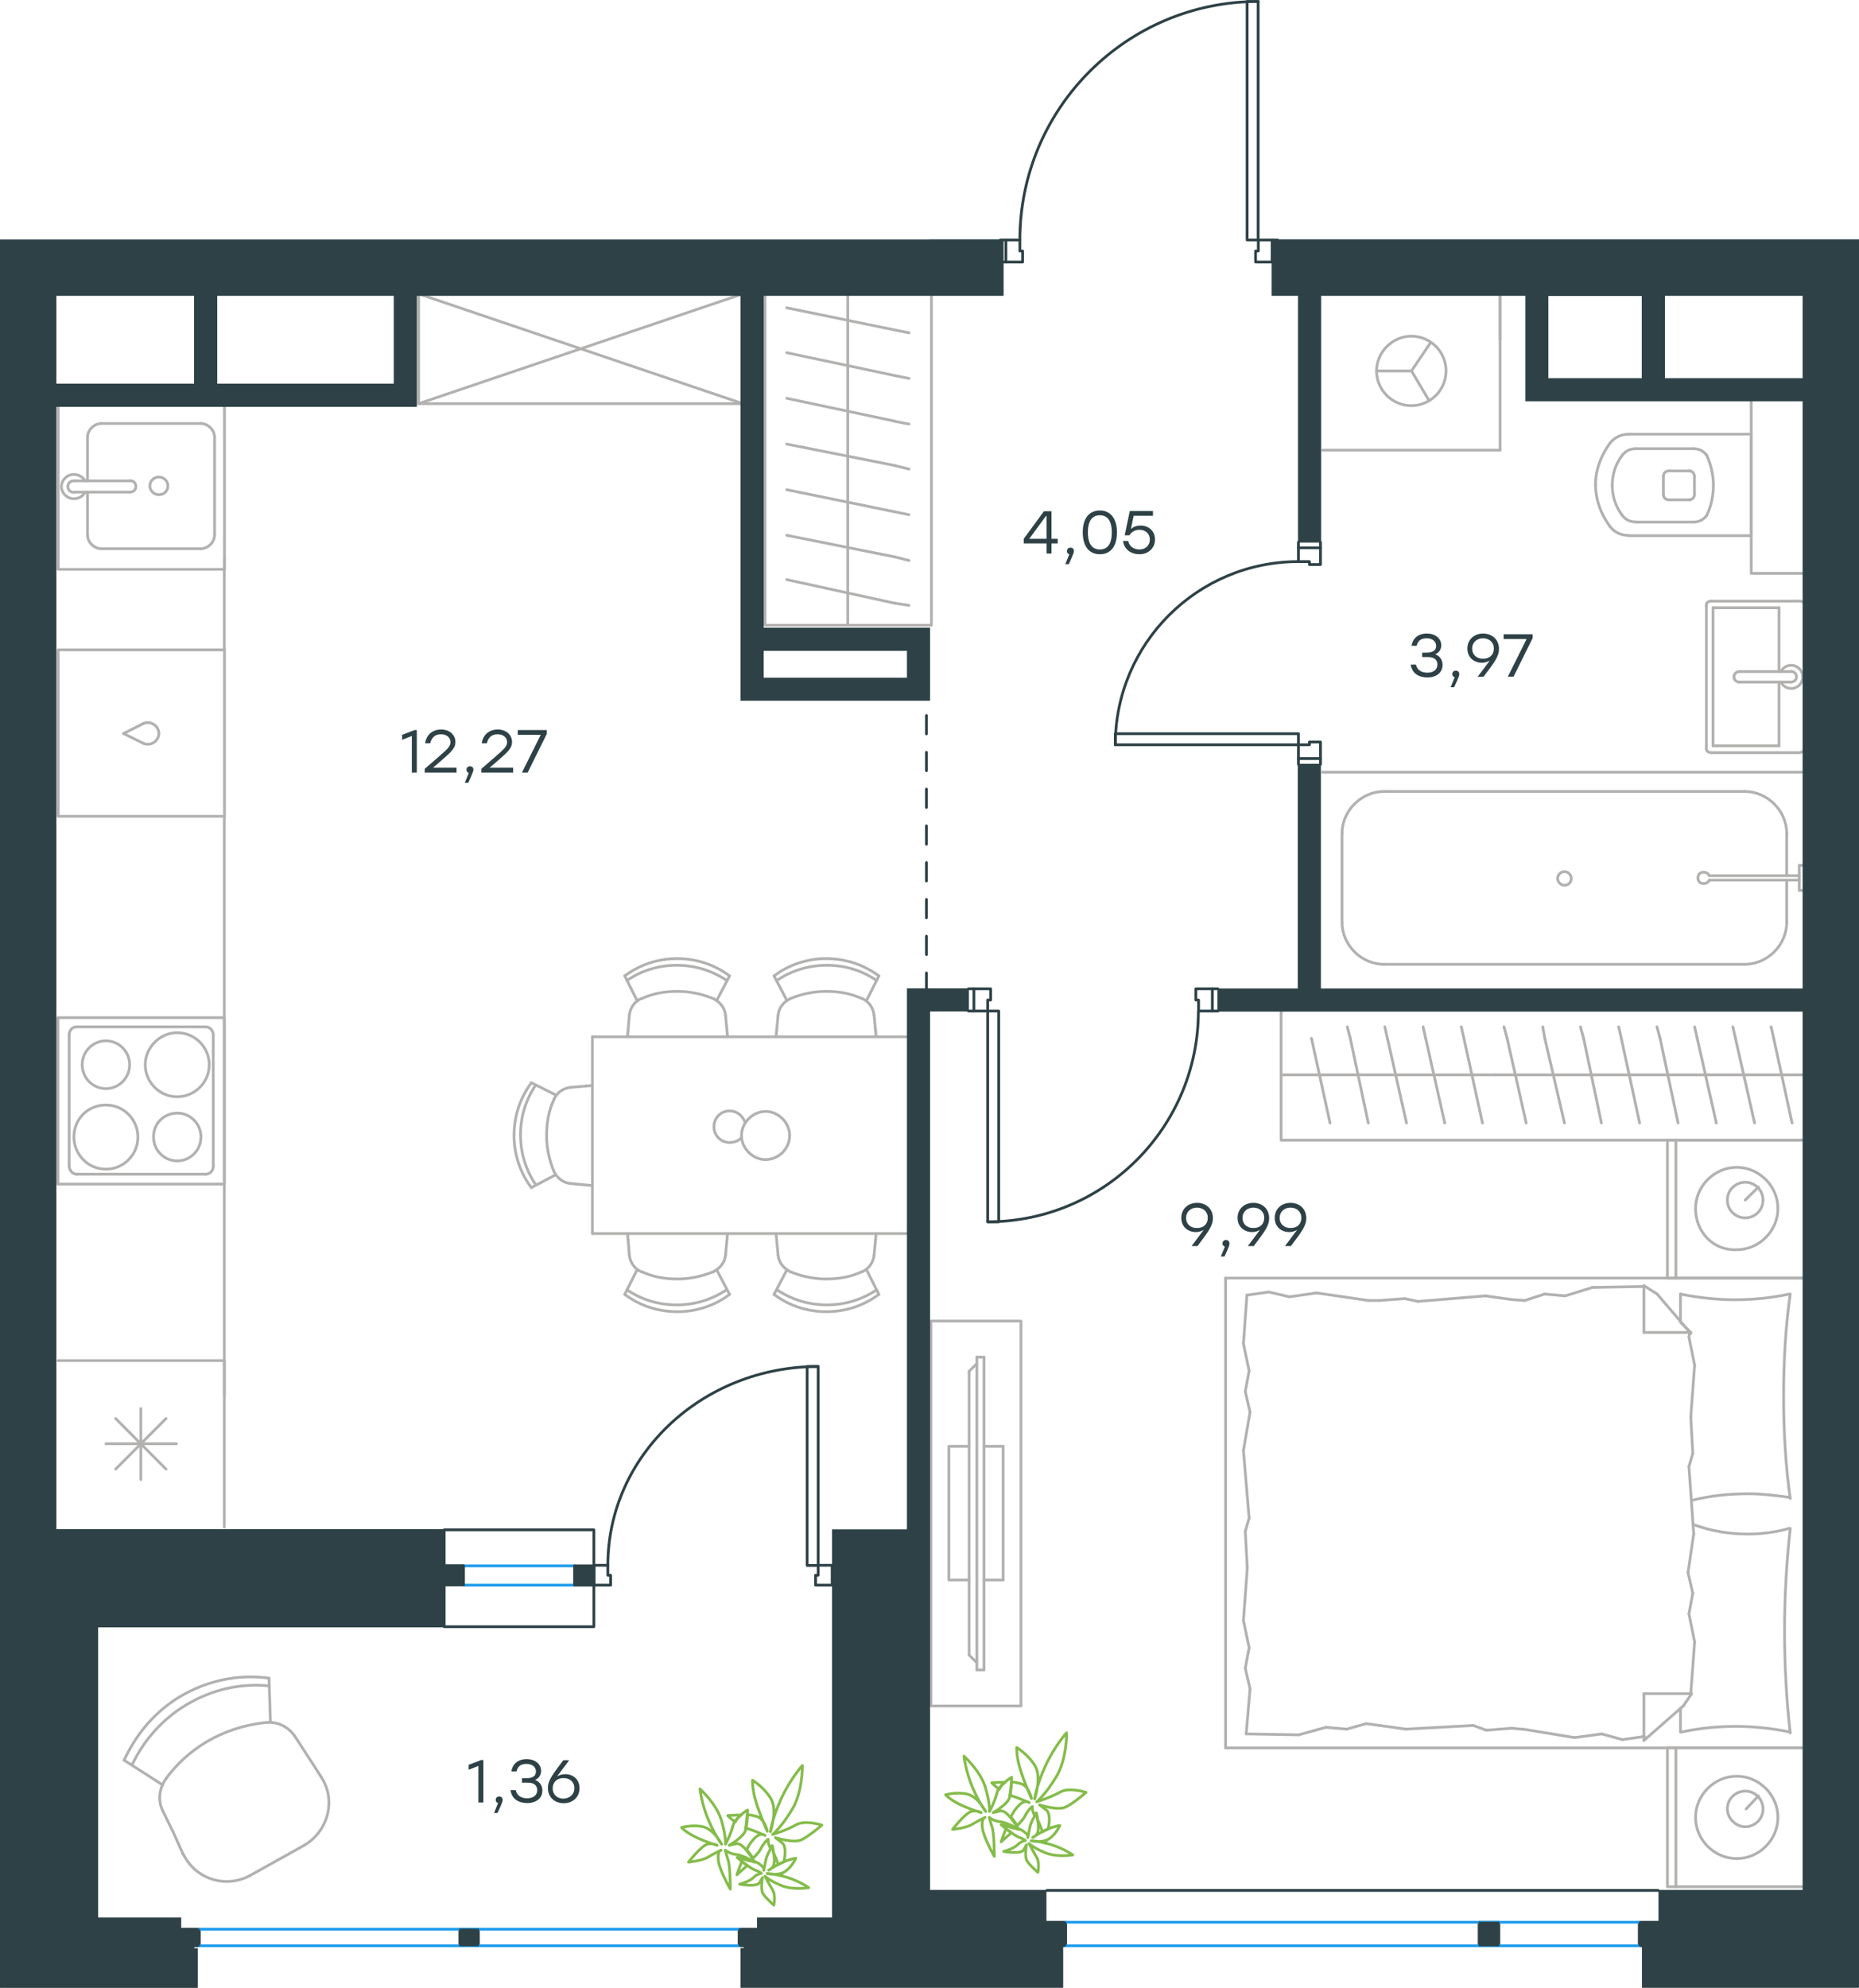 <?xml version="1.0" encoding="utf-8"?>
<!-- Generator: Adobe Illustrator 26.5.0, SVG Export Plug-In . SVG Version: 6.00 Build 0)  -->
<svg version="1.1" id="Слой_1" xmlns="http://www.w3.org/2000/svg" xmlns:xlink="http://www.w3.org/1999/xlink" x="0px" y="0px"
	 viewBox="0 0 1011.1 1081" style="enable-background:new 0 0 1011.1 1081;" xml:space="preserve">
<style type="text/css">
	.st0{fill:none;stroke:#2D4146;stroke-width:1.5;stroke-linecap:round;stroke-linejoin:round;stroke-miterlimit:22.926;}
	.st1{fill:none;stroke:#1D9CEB;stroke-width:1.5;stroke-linecap:round;stroke-linejoin:round;stroke-miterlimit:22.926;}
	.st2{fill:none;stroke:#2D4146;stroke-width:1.5;stroke-miterlimit:22.926;}
	.st3{fill:none;stroke:#B2B1B0;stroke-width:1.5;stroke-linecap:round;stroke-linejoin:round;stroke-miterlimit:22.926;}
	.st4{fill:#2D4146;}
	.st5{fill:#2D4146;stroke:#2D4146;stroke-width:0.5;stroke-miterlimit:10;}
	
		.st6{fill:none;stroke:#2D4146;stroke-width:1.5;stroke-linecap:round;stroke-linejoin:round;stroke-miterlimit:22.926;stroke-dasharray:10;}
	.st7{fill:none;stroke:#84BC4A;stroke-width:1.5;stroke-linecap:round;stroke-linejoin:round;stroke-miterlimit:22.926;}
</style>
<rect x="678.3" y="0.8" class="st0" width="6" height="129.7"/>
<polygon class="st0" points="547.1,142.5 547.1,130.5 554.7,130.5 554.7,136.5 556.2,136.5 556.2,142.5 "/>
<polygon class="st0" points="691.9,142.5 682.9,142.5 682.9,136.5 684.4,136.5 684.4,130.5 691.9,130.5 "/>
<path class="st0" d="M554.7,130.5c0-71.6,58.1-129.7,129.7-129.7"/>
<line class="st0" x1="547.1" y1="130.5" x2="544.1" y2="130.5"/>
<line class="st0" x1="547.1" y1="142.5" x2="544.1" y2="142.5"/>
<line class="st0" x1="691.9" y1="142.5" x2="694.9" y2="142.5"/>
<line class="st0" x1="691.9" y1="130.5" x2="694.9" y2="130.5"/>
<rect x="606.6" y="399" class="st0" width="99.6" height="6"/>
<polygon class="st0" points="718.2,297.9 706.2,297.9 706.2,305.4 712.2,305.4 712.2,307 718.2,307 "/>
<polygon class="st0" points="718.2,412.5 718.2,403.5 712.2,403.5 712.2,405 706.2,405 706.2,412.5 "/>
<path class="st0" d="M706.2,305.4c-55,0-99.6,44.6-99.6,99.6"/>
<line class="st0" x1="706.2" y1="297.9" x2="706.2" y2="294.9"/>
<line class="st0" x1="718.2" y1="297.9" x2="718.2" y2="294.9"/>
<line class="st0" x1="718.2" y1="412.5" x2="718.2" y2="415.6"/>
<line class="st0" x1="706.2" y1="412.5" x2="706.2" y2="415.6"/>
<rect x="537.2" y="549.8" class="st0" width="6" height="114.6"/>
<polygon class="st0" points="529.7,537.7 529.7,549.8 537.2,549.8 537.2,543.8 538.8,543.8 538.8,537.7 "/>
<polygon class="st0" points="659.4,537.7 650.4,537.7 650.4,543.8 651.9,543.8 651.9,549.8 659.4,549.8 "/>
<line class="st0" x1="529.7" y1="549.8" x2="526.7" y2="549.8"/>
<line class="st0" x1="529.7" y1="537.7" x2="526.7" y2="537.7"/>
<line class="st0" x1="659.4" y1="537.7" x2="662.4" y2="537.7"/>
<line class="st0" x1="659.4" y1="549.8" x2="662.4" y2="549.8"/>
<path class="st0" d="M537.2,664.4c63.3,0,114.6-51.3,114.6-114.6"/>
<rect x="568.9" y="1045.3" class="st0" width="10.7" height="12.8"/>
<rect x="891.6" y="1045.3" class="st0" width="10.7" height="12.8"/>
<rect x="804.5" y="1045.3" class="st0" width="10.7" height="12.8"/>
<line class="st1" x1="579.6" y1="1045.3" x2="891.6" y2="1045.3"/>
<line class="st1" x1="579.6" y1="1058.1" x2="891.6" y2="1058.1"/>
<line class="st2" x1="568.9" y1="1028" x2="902.3" y2="1028"/>
<rect x="241.6" y="831.9" class="st0" width="81.4" height="52.7"/>
<line class="st1" x1="252.1" y1="851.5" x2="312.5" y2="851.5"/>
<line class="st1" x1="252.1" y1="862" x2="312.5" y2="862"/>
<rect x="241.6" y="851.4" class="st0" width="10.5" height="10.5"/>
<rect x="312.5" y="851.5" class="st0" width="10.5" height="10.5"/>
<rect x="439" y="743.1" class="st0" width="6" height="108.2"/>
<polygon class="st0" points="452.6,862 452.6,851.2 445,851.2 445,856.6 443.6,856.6 443.6,862 "/>
<polygon class="st0" points="323,862 332.1,862 332.1,856.6 330.6,856.6 330.6,851.2 323,851.2 "/>
<path class="st0" d="M445,743.1c-63.2,0-114.4,48.4-114.4,108.1"/>
<rect x="98.3" y="1049.1" class="st0" width="10.1" height="9"/>
<rect x="402" y="1049.1" class="st0" width="10.1" height="9"/>
<rect x="250.1" y="1049.1" class="st0" width="10.1" height="9"/>
<line class="st1" x1="108.4" y1="1049.1" x2="402" y2="1049.1"/>
<line class="st1" x1="108.4" y1="1058.1" x2="402" y2="1058.1"/>
<line class="st3" x1="815.9" y1="244.8" x2="719.4" y2="244.8"/>
<line class="st3" x1="815.9" y1="184.5" x2="815.9" y2="158.7"/>
<line class="st3" x1="815.9" y1="244.8" x2="815.9" y2="158.7"/>
<line class="st3" x1="767.7" y1="201.7" x2="778.1" y2="186.3"/>
<line class="st3" x1="767.7" y1="201.7" x2="748.7" y2="201.7"/>
<line class="st3" x1="767.7" y1="201.7" x2="777.3" y2="217.9"/>
<path class="st3" d="M748.7,201.7c0,10.4,8.5,18.9,18.9,18.9c10.4,0,18.9-8.5,18.9-18.9c0-10.4-8.5-18.9-18.9-18.9
	C757.6,182.8,748.7,191.3,748.7,201.7z"/>
<line class="st3" x1="971.8" y1="479.6" x2="971.8" y2="501.5"/>
<line class="st3" x1="971.8" y1="453.3" x2="971.8" y2="476.2"/>
<line class="st3" x1="948.9" y1="524.4" x2="752.8" y2="524.4"/>
<line class="st3" x1="729.9" y1="501.5" x2="729.9" y2="453.3"/>
<line class="st3" x1="719.4" y1="419.9" x2="981.7" y2="419.9"/>
<line class="st3" x1="752.8" y1="430.4" x2="948.9" y2="430.4"/>
<path class="st3" d="M729.9,501.5c0,12.4,10.5,22.9,22.9,22.9"/>
<path class="st3" d="M971.8,453.3c0-12.4-10.5-22.9-22.9-22.9"/>
<path class="st3" d="M752.8,430.4c-12.4,0-22.9,10.5-22.9,22.9"/>
<path class="st3" d="M948.9,524.4c12.4,0,22.9-10.5,22.9-22.9"/>
<line class="st3" x1="978.6" y1="478.6" x2="929.7" y2="478.6"/>
<line class="st3" x1="929.7" y1="476.2" x2="978.6" y2="476.2"/>
<line class="st3" x1="981.7" y1="484.2" x2="978.6" y2="484.2"/>
<line class="st3" x1="978.6" y1="484.2" x2="978.6" y2="470.6"/>
<line class="st3" x1="978.6" y1="470.6" x2="981.7" y2="470.6"/>
<path class="st3" d="M929.7,476.2c-0.6-1.2-1.9-1.9-3.1-1.9c-1.9,0-3.1,1.2-3.1,3.1c0,1.9,1.2,3.1,3.1,3.1c1.2,0,2.5-0.6,3.1-1.9"/>
<path class="st3" d="M854.6,477.7c0-2-1.7-3.7-3.7-3.7c-2,0-3.7,1.7-3.7,3.7c0,2,1.7,3.7,3.7,3.7
	C853.2,481.4,854.6,479.7,854.6,477.7z"/>
<line class="st3" x1="931.7" y1="405.6" x2="967.6" y2="405.6"/>
<line class="st3" x1="967.6" y1="405.6" x2="967.6" y2="370.9"/>
<line class="st3" x1="967.6" y1="365.2" x2="967.6" y2="330.5"/>
<line class="st3" x1="931.7" y1="330.5" x2="931.7" y2="405.6"/>
<line class="st3" x1="967.6" y1="330.5" x2="931.7" y2="330.5"/>
<line class="st3" x1="930.8" y1="326.9" x2="978.9" y2="326.9"/>
<line class="st3" x1="928.1" y1="406.8" x2="928.1" y2="329.3"/>
<line class="st3" x1="978.9" y1="409.3" x2="930.8" y2="409.3"/>
<path class="st3" d="M930.8,409.3c-1.7,0-2.8-1-2.8-2.4"/>
<path class="st3" d="M928,329.3c0-1.5,1.1-2.4,2.8-2.4"/>
<path class="st3" d="M978.9,326.9c1.7,0,2.8,1,2.8,2.4"/>
<path class="st3" d="M981.7,406.8c0,1-1.1,2.4-2.8,2.4"/>
<line class="st3" x1="946" y1="365.2" x2="973.8" y2="365.2"/>
<line class="st3" x1="973.8" y1="370.9" x2="946" y2="370.9"/>
<path class="st3" d="M946,365.2L946,365.2c-1.6,0-2.9,1.3-2.9,2.9c0,1.6,1.3,2.8,2.8,2.8h0"/>
<path class="st3" d="M968.6,370.9c1.1,2.1,3.2,3.5,5.6,3.5c3.5,0,6.3-2.8,6.3-6.3c0-3.5-2.8-6.3-6.3-6.3c-2.4,0-4.5,1.3-5.6,3.4"/>
<path class="st3" d="M973.8,370.9c0.1,0,0.3,0,0.4,0c1.6,0,2.9-1.3,2.9-2.9c0-1.6-1.3-2.9-2.9-2.9c-0.1,0-0.3,0-0.4,0"/>
<line class="st3" x1="886" y1="291.3" x2="952.5" y2="291.3"/>
<line class="st3" x1="952.5" y1="291.7" x2="952.5" y2="236.1"/>
<line class="st3" x1="921" y1="244" x2="889.6" y2="244"/>
<line class="st3" x1="889.6" y1="283.9" x2="921" y2="283.9"/>
<line class="st3" x1="919.2" y1="256.1" x2="907.7" y2="256.1"/>
<line class="st3" x1="907.7" y1="271.8" x2="919.2" y2="271.8"/>
<line class="st3" x1="921.6" y1="268.8" x2="921.6" y2="259.1"/>
<line class="st3" x1="952.5" y1="236.1" x2="886" y2="236.1"/>
<line class="st3" x1="904.7" y1="259.1" x2="904.7" y2="268.8"/>
<path class="st3" d="M875.7,240.9c-4.8,6.6-7.9,14.5-7.9,22.4v0.6"/>
<path class="st3" d="M921.6,259.1c0-1.8-1.2-3-3-3"/>
<path class="st3" d="M928.3,247.6c-1.8-2.4-4.2-3.6-7.2-3.6"/>
<path class="st3" d="M907.7,256.1c-1.8,0-3,1.2-3,3"/>
<path class="st3" d="M882.3,247.6c-3.6,4.8-5.4,10.3-5.4,16.3"/>
<path class="st3" d="M904.7,268.8c0,1.8,1.2,3,3,3"/>
<path class="st3" d="M918.6,271.8c1.8,0,3-1.2,3-3"/>
<path class="st3" d="M921,283.9c3,0,5.4-1.2,7.3-3.6"/>
<path class="st3" d="M928.3,280.2c2.4-4.8,3.6-10.9,3.6-16.3s-1.2-10.9-3.6-16.3"/>
<path class="st3" d="M882.3,280.2c1.8,2.4,4.2,3.6,7.3,3.6"/>
<path class="st3" d="M867.8,263.4L867.8,263.4c0,8.5,3,16.3,7.9,23"/>
<path class="st3" d="M886,236.1c-4.2,0-7.9,1.8-10.3,4.8"/>
<path class="st3" d="M875.7,286.4c2.4,3,6,4.8,10.3,4.8"/>
<path class="st3" d="M876.9,263.9L876.9,263.9c0,6,1.8,11.5,5.4,16.3"/>
<path class="st3" d="M889.6,244c-3,0-5.4,1.2-7.3,3.6"/>
<rect x="952.5" y="216" class="st3" width="29.2" height="95.8"/>
<line class="st3" x1="165.6" y1="1003.4" x2="136" y2="1019.9"/>
<line class="st3" x1="94.1" y1="996.1" x2="88.5" y2="984.7"/>
<line class="st3" x1="99.5" y1="1008.1" x2="94.1" y2="996.1"/>
<line class="st3" x1="174.7" y1="966.3" x2="160.4" y2="944.2"/>
<line class="st3" x1="146.3" y1="912.6" x2="147.1" y2="936.6"/>
<line class="st3" x1="67.5" y1="957.2" x2="88.4" y2="970.6"/>
<path class="st3" d="M165.6,1003.4L165.6,1003.4c12.6-7.5,17.1-23.7,9.8-35.9c-0.3-0.4-0.5-0.9-0.8-1.3"/>
<path class="st3" d="M146.4,916.8c-15.8-1.6-31.2,2-45.1,10.3c-12.6,7.5-22.9,18.9-29.2,32.1"/>
<path class="st3" d="M143.6,936.8c-11,1.3-21.9,4.8-31.4,10.5c-8.7,5.2-16.3,12.1-22.1,20.2"/>
<path class="st3" d="M146.3,912.6c-16.7-2.4-33.9,1.4-48.2,9.9c-13.5,8-23.9,20.2-30.6,34.7"/>
<path class="st3" d="M99.5,1008.1c0.5,0.9,0.8,1.3,1.3,2.2c7.2,12.2,22.7,16.4,35.2,9.6"/>
<path class="st3" d="M90.4,967.1c-3.9,5.3-4.6,12.1-1.9,17.6"/>
<path class="st3" d="M160.4,944.2c-3.8-5.4-9.7-8.3-16.2-7.4"/>
<rect x="31.6" y="219.1" class="st3" width="90.5" height="90.5"/>
<line class="st3" x1="70.8" y1="267.6" x2="40.5" y2="267.6"/>
<line class="st3" x1="47.6" y1="261.5" x2="47.6" y2="237.8"/>
<line class="st3" x1="116.7" y1="237.8" x2="116.7" y2="290.9"/>
<line class="st3" x1="47.6" y1="290.9" x2="47.6" y2="267.6"/>
<line class="st3" x1="109.1" y1="298.4" x2="55.2" y2="298.4"/>
<line class="st3" x1="40.5" y1="261.5" x2="70.8" y2="261.5"/>
<line class="st3" x1="55.2" y1="230.3" x2="109.1" y2="230.3"/>
<path class="st3" d="M70.8,267.6L70.8,267.6c1.8,0,3.1-1.3,3.1-3.1c0-1.8-1.3-3.1-3.1-3.1"/>
<path class="st3" d="M55.2,230.3c-4,0-7.6,3.5-7.6,7.5"/>
<path class="st3" d="M46.3,261.5c-1.3-2.2-3.6-3.5-6.2-3.5c-3.6,0-6.7,3.1-6.7,6.6c0,3.5,3.1,6.6,6.7,6.6c2.7,0,4.9-1.3,6.2-3.5"/>
<path class="st3" d="M109.1,298.4c4,0,7.6-3.5,7.6-7.5"/>
<path class="st3" d="M47.6,290.9c0,4,3.6,7.5,7.6,7.5"/>
<path class="st3" d="M116.7,237.8c0-4-3.6-7.5-7.6-7.5"/>
<path class="st3" d="M40.5,261.5H40c-1.8,0-3.1,1.3-3.1,3.1c0,1.8,1.3,3.1,3.1,3.1h0.5"/>
<path class="st3" d="M86.4,269c-2.7,0-4.9-2.2-4.9-4.8c0-2.6,2.2-4.8,4.9-4.8c2.7,0,4.9,2.2,4.9,4.8C91.3,267.2,89.1,269,86.4,269z"
	/>
<path class="st3" d="M83.5,618.3c0,7.2,5.8,13,12.9,13c7.1,0,12.9-5.8,12.9-13c0-7.2-5.8-13-12.9-13
	C89.3,605.4,83.5,610.7,83.5,618.3z"/>
<path class="st3" d="M79,579c0,9.4,7.6,17.4,17.4,17.4c9.4,0,17.4-7.6,17.4-17.4c0-9.4-7.6-17.4-17.4-17.4C87,561.5,79,569.6,79,579
	z"/>
<path class="st3" d="M44.7,579c0,7.2,5.8,13,12.9,13c7.1,0,12.9-5.8,12.9-13c0-7.2-5.8-13-12.9-13C50.5,566,44.7,571.8,44.7,579z"/>
<path class="st3" d="M40.2,618.3c0,9.4,7.6,17.5,17.4,17.5c9.4,0,17.4-7.6,17.4-17.5c0-9.4-7.6-17.4-17.4-17.4
	C47.8,600.9,40.2,608.5,40.2,618.3z"/>
<line class="st3" x1="116" y1="562.9" x2="116" y2="634"/>
<line class="st3" x1="41.6" y1="558.4" x2="112" y2="558.4"/>
<line class="st3" x1="37.6" y1="634" x2="37.6" y2="562.9"/>
<line class="st3" x1="112" y1="638.5" x2="41.6" y2="638.5"/>
<path class="st3" d="M37.6,562.9L37.6,562.9c0-2.7,1.8-4.5,4-4.5"/>
<path class="st3" d="M116,634L116,634c0,2.7-1.8,4.5-4,4.5"/>
<path class="st3" d="M112,558.4L112,558.4c2.2,0,4,2.2,4,4.5"/>
<path class="st3" d="M41.6,638.5L41.6,638.5c-2.2,0-4-2.2-4-4.5"/>
<rect x="31.5" y="553.4" class="st3" width="90.5" height="90.5"/>
<line class="st3" x1="76.6" y1="766" x2="76.6" y2="804.6"/>
<line class="st3" x1="90.3" y1="798.9" x2="62.9" y2="771.4"/>
<line class="st3" x1="90.3" y1="771.4" x2="62.9" y2="798.9"/>
<line class="st3" x1="96" y1="785.1" x2="57.6" y2="785.1"/>
<line class="st3" x1="122" y1="739.9" x2="122" y2="830.4"/>
<line class="st3" x1="31.6" y1="739.9" x2="122" y2="739.9"/>
<rect x="31.6" y="353.4" class="st3" width="90.5" height="90.5"/>
<line class="st3" x1="67.2" y1="398.9" x2="77.9" y2="393.5"/>
<line class="st3" x1="77.9" y1="404.2" x2="67.2" y2="398.9"/>
<path class="st3" d="M77.9,404.2c0.9,0.5,1.8,0.5,2.7,0.5c3.1,0,5.8-2.7,5.8-5.8"/>
<path class="st3" d="M77.9,393.5c0.9-0.5,1.8-0.5,2.7-0.5c3.1,0,5.8,2.7,5.8,5.8"/>
<line class="st3" x1="122" y1="353.4" x2="122" y2="303.8"/>
<line class="st3" x1="495.5" y1="563.8" x2="322.2" y2="563.8"/>
<line class="st3" x1="495.5" y1="670.8" x2="322.2" y2="670.8"/>
<line class="st3" x1="495.5" y1="670.8" x2="495.5" y2="563.7"/>
<line class="st3" x1="339.8" y1="703.9" x2="346.6" y2="690.3"/>
<line class="st3" x1="396.8" y1="703.9" x2="389.8" y2="690.5"/>
<line class="st3" x1="341.6" y1="674.1" x2="342.3" y2="682.5"/>
<line class="st3" x1="395.7" y1="670.8" x2="394.6" y2="682.5"/>
<line class="st3" x1="341.3" y1="670.8" x2="341.6" y2="674.1"/>
<path class="st3" d="M339.8,703.9c8.3,6.2,18.1,9.4,28.7,9.4c10.2,0,20.3-3.3,28.3-9.4"/>
<path class="st3" d="M348.9,691.5c6.2,2.9,12.7,4,19.6,4c6.5,0,13.4-1.4,19.6-4"/>
<path class="st3" d="M388.1,691.5c3.6-1.8,6.2-5.1,6.5-9.1"/>
<path class="st3" d="M342.3,682.5c0.4,4,2.9,7.6,6.5,9.1"/>
<path class="st3" d="M341,701.4c8,5.4,17.3,8.2,27.1,8.2c9.8,0,19.2-2.9,27.2-8.3"/>
<line class="st3" x1="339.8" y1="530.7" x2="346.6" y2="544.3"/>
<line class="st3" x1="396.8" y1="530.7" x2="389.8" y2="544.1"/>
<line class="st3" x1="341.6" y1="560.5" x2="342.3" y2="552.1"/>
<line class="st3" x1="395.7" y1="563.8" x2="394.6" y2="552.1"/>
<line class="st3" x1="341.3" y1="563.8" x2="341.6" y2="560.5"/>
<path class="st3" d="M339.8,530.7c8.3-6.2,18.1-9.4,28.7-9.4c10.2,0,20.3,3.3,28.3,9.4"/>
<path class="st3" d="M348.9,543.1c6.2-2.9,12.7-4,19.6-4c6.5,0,13.4,1.4,19.6,4"/>
<path class="st3" d="M388.1,543.1c3.6,1.8,6.2,5.1,6.5,9.1"/>
<path class="st3" d="M342.3,552.1c0.4-4,2.9-7.6,6.5-9.1"/>
<path class="st3" d="M341,533.2c8-5.5,17.3-8.3,27.1-8.3c9.8,0,19.2,2.9,27.2,8.3"/>
<line class="st3" x1="478" y1="703.9" x2="471.2" y2="690.3"/>
<line class="st3" x1="421" y1="703.9" x2="428" y2="690.5"/>
<line class="st3" x1="476.2" y1="674.1" x2="475.4" y2="682.5"/>
<line class="st3" x1="422.1" y1="670.8" x2="423.2" y2="682.5"/>
<line class="st3" x1="476.5" y1="670.8" x2="476.2" y2="674.1"/>
<path class="st3" d="M478,703.9c-8.4,6.2-18.1,9.4-28.7,9.4c-10.2,0-20.3-3.3-28.3-9.4"/>
<path class="st3" d="M468.9,691.5c-6.2,2.9-12.7,4-19.6,4c-6.5,0-13.4-1.4-19.6-4"/>
<path class="st3" d="M429.7,691.5c-3.6-1.8-6.2-5.1-6.5-9.1"/>
<path class="st3" d="M475.4,682.5c-0.4,4-2.9,7.6-6.5,9.1"/>
<path class="st3" d="M476.8,701.4c-8,5.4-17.3,8.2-27.1,8.2c-9.8,0-19.3-2.9-27.2-8.3"/>
<line class="st3" x1="478" y1="530.7" x2="471.2" y2="544.3"/>
<line class="st3" x1="421" y1="530.7" x2="428" y2="544.1"/>
<line class="st3" x1="476.2" y1="560.5" x2="475.4" y2="552.1"/>
<line class="st3" x1="422.1" y1="563.8" x2="423.2" y2="552.1"/>
<line class="st3" x1="476.5" y1="563.8" x2="476.2" y2="560.5"/>
<path class="st3" d="M478,530.7c-8.4-6.2-18.1-9.4-28.7-9.4c-10.2,0-20.3,3.3-28.3,9.4"/>
<path class="st3" d="M468.9,543.1c-6.2-2.9-12.7-4-19.6-4c-6.5,0-13.4,1.4-19.6,4"/>
<path class="st3" d="M429.7,543.1c-3.6,1.8-6.2,5.1-6.5,9.1"/>
<path class="st3" d="M475.4,552.1c-0.4-4-2.9-7.6-6.5-9.1"/>
<path class="st3" d="M476.8,533.2c-8-5.5-17.3-8.3-27.1-8.3c-9.8,0-19.3,2.9-27.2,8.3"/>
<path class="st3" d="M429.5,617.5c0-7-6.1-13.1-13.1-13.1c-7,0-13.1,6.1-13.1,13.1c0,7,6.1,13.1,13.1,13.1
	C423.7,630.5,429.5,624.5,429.5,617.5z"/>
<path class="st3" d="M403.3,618.7c-1.6,1.6-3.8,2.6-6.4,2.6c-4.8,0-8.6-3.8-8.6-8.6c0-4.8,3.8-8.6,8.6-8.6c3.8,0,7,2.6,8.3,6.1"/>
<line class="st3" x1="322.2" y1="563.8" x2="322.2" y2="670.8"/>
<line class="st3" x1="289" y1="588.8" x2="302.6" y2="595.6"/>
<line class="st3" x1="289" y1="645.8" x2="302.3" y2="638.8"/>
<line class="st3" x1="318.8" y1="590.6" x2="310.4" y2="591.3"/>
<line class="st3" x1="322" y1="644.7" x2="310.4" y2="643.6"/>
<line class="st3" x1="322" y1="590.3" x2="318.8" y2="590.6"/>
<path class="st3" d="M289,588.8c-6.2,8.4-9.4,18.2-9.4,28.7c0,10.2,3.3,20.3,9.4,28.3"/>
<path class="st3" d="M301.3,597.9c-2.9,6.2-4,12.7-4,19.6c0,6.5,1.4,13.4,4,19.6"/>
<path class="st3" d="M301.3,637.1c1.8,3.6,5.1,6.2,9.1,6.5"/>
<path class="st3" d="M310.4,591.3c-4,0.4-7.6,2.9-9.1,6.5"/>
<path class="st3" d="M291.4,590c-5.4,8-8.3,17.3-8.3,27.1c0,9.8,2.9,19.2,8.3,27.2"/>
<rect x="416.1" y="158.9" class="st3" width="90.5" height="181.1"/>
<line class="st3" x1="461.1" y1="340" x2="461.1" y2="158.9"/>
<line class="st3" x1="494.4" y1="181" x2="486.5" y2="179.4"/>
<line class="st3" x1="486.5" y1="179.4" x2="427.9" y2="167.4"/>
<line class="st3" x1="494.4" y1="205.8" x2="486.5" y2="204.2"/>
<line class="st3" x1="486.5" y1="204.2" x2="427.9" y2="191.8"/>
<line class="st3" x1="494.4" y1="230.6" x2="486.5" y2="229.1"/>
<line class="st3" x1="486.5" y1="229" x2="427.9" y2="216.6"/>
<line class="st3" x1="494.4" y1="255.1" x2="486.5" y2="253.1"/>
<line class="st3" x1="486.5" y1="253.1" x2="427.9" y2="241.5"/>
<line class="st3" x1="494.4" y1="279.9" x2="486.5" y2="278.3"/>
<line class="st3" x1="486.5" y1="278.3" x2="427.9" y2="266.3"/>
<line class="st3" x1="494.4" y1="304.8" x2="486.5" y2="302.8"/>
<line class="st3" x1="486.5" y1="302.8" x2="427.9" y2="291.1"/>
<line class="st3" x1="494.4" y1="329.2" x2="486.5" y2="328"/>
<line class="st3" x1="486.5" y1="328" x2="427.9" y2="315.2"/>
<rect x="227.7" y="158.9" class="st3" width="176.3" height="60.6"/>
<line class="st3" x1="227.7" y1="219.5" x2="404" y2="159.8"/>
<line class="st3" x1="227.7" y1="159.8" x2="404" y2="219.5"/>
<line class="st3" x1="906.9" y1="620" x2="906.9" y2="695"/>
<line class="st3" x1="906.9" y1="695" x2="982.4" y2="695"/>
<line class="st3" x1="982.4" y1="620" x2="906.9" y2="620"/>
<line class="st3" x1="949.2" y1="652.6" x2="956.4" y2="645.5"/>
<line class="st3" x1="911.5" y1="620" x2="911.5" y2="695"/>
<path class="st3" d="M922.2,657.2c0-12.2,10.2-22.4,22.4-22.4c12.2,0,22.4,10.2,22.4,22.4c0,12.2-10.2,22.4-22.4,22.4
	C931.9,680.2,922.2,670,922.2,657.2z"/>
<path class="st3" d="M939.5,652.6c0-5.6,4.6-9.7,9.7-9.7c5.6,0,9.7,4.6,9.7,9.7c0,5.6-4.6,9.7-9.7,9.7
	C944.1,662.3,939.5,658.2,939.5,652.6z"/>
<line class="st3" x1="914" y1="928.9" x2="914" y2="941.9"/>
<line class="st3" x1="919.6" y1="724.6" x2="894.1" y2="724.6"/>
<line class="st3" x1="914" y1="719" x2="919.6" y2="724.6"/>
<line class="st3" x1="666.6" y1="950.5" x2="982.4" y2="950.5"/>
<line class="st3" x1="894.1" y1="699.1" x2="894.1" y2="724.6"/>
<line class="st3" x1="982.4" y1="695" x2="666.6" y2="695"/>
<line class="st3" x1="894.1" y1="946.5" x2="915.6" y2="927.6"/>
<line class="st3" x1="915.6" y1="927.6" x2="920.1" y2="921"/>
<line class="st3" x1="914" y1="703.7" x2="914" y2="718.5"/>
<line class="st3" x1="919.6" y1="921" x2="894.1" y2="921"/>
<line class="st3" x1="919.6" y1="725.1" x2="901.3" y2="703.7"/>
<line class="st3" x1="901.3" y1="703.7" x2="894.1" y2="699.1"/>
<line class="st3" x1="894.1" y1="946.5" x2="894.1" y2="921"/>
<line class="st3" x1="677.3" y1="832.7" x2="678.4" y2="852.6"/>
<line class="st3" x1="679.9" y1="767.9" x2="676.3" y2="788.8"/>
<line class="st3" x1="679.4" y1="745.5" x2="677.3" y2="756.7"/>
<line class="st3" x1="677.3" y1="756.7" x2="679.9" y2="767.9"/>
<line class="st3" x1="679.4" y1="825.6" x2="677.3" y2="832.7"/>
<line class="st3" x1="676.3" y1="788.8" x2="679.4" y2="825.6"/>
<line class="st3" x1="678.2" y1="704.2" x2="676.3" y2="730.7"/>
<line class="st3" x1="676.3" y1="730.7" x2="679.4" y2="745.5"/>
<line class="st3" x1="679.9" y1="918.4" x2="677.8" y2="942.9"/>
<line class="st3" x1="679.4" y1="896" x2="677.3" y2="907.2"/>
<line class="st3" x1="677.3" y1="907.2" x2="679.9" y2="918.4"/>
<line class="st3" x1="678.4" y1="852.6" x2="676.3" y2="881.2"/>
<line class="st3" x1="676.3" y1="881.2" x2="679.4" y2="896"/>
<line class="st3" x1="666.6" y1="950.5" x2="666.6" y2="695"/>
<path class="st3" d="M973.7,831.2c-2,18.4-3.1,36.7-3.1,55.6c0,18.4,1,37.2,3.1,55.6"/>
<path class="st3" d="M920.8,829c10.2,3.6,19.2,5.2,30,5.2c7.6,0,15.3-1,22.4-3.1"/>
<path class="st3" d="M973.7,941.9c-9.7-2-19.9-3.1-29.6-3.1c-10.2,0-19.9,1-29.6,3.1"/>
<path class="st3" d="M973.7,814.3c-7.6-1-15.3-2-22.4-2c-10.7,0-20.9,1-31.1,3.6"/>
<line class="st3" x1="829.3" y1="707.2" x2="822.2" y2="706.7"/>
<line class="st3" x1="851.3" y1="704.7" x2="840.1" y2="703.7"/>
<line class="st3" x1="840.1" y1="703.7" x2="829.3" y2="707.2"/>
<line class="st3" x1="894.1" y1="699.6" x2="866.1" y2="700.1"/>
<line class="st3" x1="866.1" y1="700.1" x2="851.3" y2="704.7"/>
<line class="st3" x1="764.1" y1="706.2" x2="750.3" y2="707.2"/>
<line class="st3" x1="822.2" y1="706.7" x2="807.9" y2="704.7"/>
<line class="st3" x1="771.2" y1="707.7" x2="764.1" y2="706.2"/>
<line class="st3" x1="807.9" y1="704.7" x2="771.2" y2="707.7"/>
<line class="st3" x1="750.3" y1="707.2" x2="744.2" y2="707.2"/>
<line class="st3" x1="701.3" y1="705.2" x2="690.1" y2="702.6"/>
<line class="st3" x1="690.1" y1="702.6" x2="678.9" y2="704.2"/>
<line class="st3" x1="744.2" y1="707.2" x2="716.1" y2="703.1"/>
<line class="st3" x1="716.1" y1="703.1" x2="701.3" y2="705.2"/>
<line class="st3" x1="743.1" y1="937.3" x2="750.3" y2="938.3"/>
<line class="st3" x1="721.2" y1="939.3" x2="732.4" y2="940.3"/>
<line class="st3" x1="732.4" y1="940.3" x2="743.1" y2="937.3"/>
<line class="st3" x1="677.8" y1="942.9" x2="706.4" y2="943.4"/>
<line class="st3" x1="706.4" y1="943.4" x2="721.2" y2="939.3"/>
<line class="st3" x1="808.4" y1="940.9" x2="822.2" y2="939.8"/>
<line class="st3" x1="750.3" y1="938.3" x2="764.6" y2="940.3"/>
<line class="st3" x1="801.3" y1="938.3" x2="808.4" y2="940.9"/>
<line class="st3" x1="764.6" y1="940.3" x2="801.3" y2="938.3"/>
<line class="st3" x1="822.2" y1="939.8" x2="828.3" y2="940.4"/>
<line class="st3" x1="893.6" y1="944.4" x2="894.6" y2="944.4"/>
<line class="st3" x1="871.2" y1="942.9" x2="882.4" y2="946"/>
<line class="st3" x1="882.4" y1="946" x2="893.6" y2="944.4"/>
<line class="st3" x1="828.3" y1="940.3" x2="856.4" y2="944.9"/>
<line class="st3" x1="856.4" y1="944.9" x2="871.2" y2="942.9"/>
<path class="st3" d="M973.7,703.7c-2.6,18.4-3.6,36.7-3.6,55.6c0,18.4,1,37.2,3.6,55.6"/>
<path class="st3" d="M914,703.7c9.7,2,19.9,3.1,29.6,3.1c10.2,0,19.9-1,29.6-3.1"/>
<line class="st3" x1="920.7" y1="790.4" x2="919.6" y2="770.5"/>
<line class="st3" x1="918.1" y1="855.2" x2="921.2" y2="834.2"/>
<line class="st3" x1="918.6" y1="877.6" x2="920.7" y2="866.4"/>
<line class="st3" x1="920.7" y1="866.4" x2="918.1" y2="855.2"/>
<line class="st3" x1="918.6" y1="797.5" x2="920.7" y2="790.4"/>
<line class="st3" x1="921.2" y1="834.2" x2="918.6" y2="797.5"/>
<line class="st3" x1="919.6" y1="921" x2="921.7" y2="892.9"/>
<line class="st3" x1="921.7" y1="892.9" x2="918.6" y2="877.6"/>
<line class="st3" x1="918.6" y1="727.1" x2="919.1" y2="724.6"/>
<line class="st3" x1="919.6" y1="770.5" x2="921.7" y2="742.4"/>
<line class="st3" x1="921.7" y1="742.4" x2="918.6" y2="727.1"/>
<line class="st3" x1="906.9" y1="950.5" x2="906.9" y2="1026"/>
<line class="st3" x1="907.4" y1="1026" x2="982.4" y2="1026"/>
<line class="st3" x1="982.4" y1="950.5" x2="907.4" y2="950.5"/>
<line class="st3" x1="949.7" y1="983.7" x2="956.4" y2="976.6"/>
<line class="st3" x1="911.5" y1="950.5" x2="911.5" y2="1026"/>
<path class="st3" d="M922.2,988.3c0-12.2,10.2-22.4,22.4-22.4c12.2,0,22.4,10.2,22.4,22.4c0,12.2-10.2,22.4-22.4,22.4
	C932.4,1010.7,922.2,1000.5,922.2,988.3z"/>
<path class="st3" d="M939.5,983.7c0-5.6,4.6-9.7,9.7-9.7c5.6,0,9.7,4.6,9.7,9.7c0,5.6-4.6,9.7-9.7,9.7
	C944.1,993.4,939.5,988.8,939.5,983.7z"/>
<polyline class="st3" points="527.1,859.2 516.1,859.2 516.1,786.5 527.1,786.5 "/>
<line class="st3" x1="535.2" y1="786.5" x2="545.6" y2="786.5"/>
<line class="st3" x1="545.6" y1="786.5" x2="545.6" y2="859.2"/>
<line class="st3" x1="545.6" y1="859.2" x2="535.2" y2="859.2"/>
<line class="st3" x1="535.2" y1="738" x2="531.3" y2="738"/>
<line class="st3" x1="527.1" y1="900" x2="531.3" y2="904.2"/>
<line class="st3" x1="531.3" y1="741.5" x2="527.1" y2="745.7"/>
<line class="st3" x1="531.3" y1="908.1" x2="531.3" y2="738"/>
<line class="st3" x1="535.2" y1="738" x2="535.2" y2="908.1"/>
<line class="st3" x1="535.2" y1="908.1" x2="531.3" y2="908.1"/>
<line class="st3" x1="527.1" y1="745.7" x2="527.1" y2="900"/>
<rect x="506.3" y="718.4" class="st3" width="49" height="209.3"/>
<line class="st3" x1="696.8" y1="584.5" x2="813.3" y2="584.5"/>
<line class="st3" x1="794.8" y1="558.4" x2="796.2" y2="564.6"/>
<line class="st3" x1="796.2" y1="564.6" x2="806.3" y2="610.7"/>
<line class="st3" x1="774" y1="558.4" x2="775.4" y2="564.6"/>
<line class="st3" x1="775.4" y1="564.6" x2="785.8" y2="610.7"/>
<line class="st3" x1="753.2" y1="558.4" x2="754.6" y2="564.6"/>
<line class="st3" x1="754.6" y1="564.6" x2="765" y2="610.7"/>
<line class="st3" x1="732.8" y1="558.4" x2="734.4" y2="564.6"/>
<line class="st3" x1="734.4" y1="564.6" x2="744.2" y2="610.7"/>
<line class="st3" x1="713.3" y1="564.6" x2="723.4" y2="610.7"/>
<rect x="696.8" y="548.8" class="st3" width="285" height="71.2"/>
<line class="st3" x1="813.3" y1="584.5" x2="981.8" y2="584.5"/>
<line class="st3" x1="963.3" y1="558.4" x2="964.7" y2="564.6"/>
<line class="st3" x1="964.7" y1="564.6" x2="974.7" y2="610.7"/>
<line class="st3" x1="942.5" y1="558.4" x2="943.9" y2="564.6"/>
<line class="st3" x1="943.9" y1="564.6" x2="954.3" y2="610.7"/>
<line class="st3" x1="921.7" y1="558.4" x2="923.1" y2="564.6"/>
<line class="st3" x1="923.1" y1="564.6" x2="933.5" y2="610.7"/>
<line class="st3" x1="901.2" y1="558.4" x2="902.9" y2="564.6"/>
<line class="st3" x1="902.9" y1="564.6" x2="912.7" y2="610.7"/>
<line class="st3" x1="880.4" y1="558.4" x2="881.8" y2="564.6"/>
<line class="st3" x1="881.8" y1="564.6" x2="891.8" y2="610.7"/>
<line class="st3" x1="859.6" y1="558.4" x2="861.3" y2="564.6"/>
<line class="st3" x1="861.3" y1="564.6" x2="871" y2="610.7"/>
<line class="st3" x1="839.1" y1="558.4" x2="840.2" y2="564.6"/>
<line class="st3" x1="840.2" y1="564.6" x2="850.9" y2="610.7"/>
<line class="st3" x1="819.7" y1="564.6" x2="830.1" y2="610.7"/>
<line class="st3" x1="818" y1="558.4" x2="819.7" y2="564.6"/>
<line class="st3" x1="122" y1="443.9" x2="122" y2="759"/>
<g>
	<path class="st4" d="M784.6,361.6c0,4.2-3.4,6.8-8.3,6.8c-4.5,0-8.4-2.2-9-7h2.8c0.7,3.1,3.2,4.4,6.2,4.4c3.4,0,5.5-1.7,5.5-4.4
		c0-2.3-1.4-4.1-5.1-4.1h-3.2v-2.4h2.4c3.5,0,5.2-1.3,5.2-3.6c0-2.6-2.1-4.2-5.1-4.2c-2.8,0-4.7,1-5.5,4.1h-2.8
		c0.9-4.7,4.2-6.7,8.4-6.7c4.4,0,7.8,2.6,7.8,6.4c0,2.2-1.2,4.1-3.3,4.9C783.1,356.7,784.6,358.8,784.6,361.6z"/>
	<path class="st4" d="M790.9,373.7H789l2.2-5.4c-0.8-0.2-1.3-0.9-1.3-1.7c0-1.1,0.8-1.9,1.9-1.9c0.8,0,1.9,0.4,1.9,1.9
		C793.7,367.2,793.6,367.9,790.9,373.7z"/>
	<path class="st4" d="M815.3,352.9c0,4-2.4,7.2-8.4,15.1h-3.2l6.6-8.8c-1.2,0.7-2.6,1.2-4.3,1.2c-4.1,0-7.9-2.7-7.9-7.7
		c0-5,3.8-8.2,8.6-8.2C811.4,344.6,815.3,347.6,815.3,352.9z M812.5,352.7c0-3.5-2.6-5.6-5.9-5.6c-3.3,0-5.9,2.2-5.9,5.6
		c0,3.5,2.6,5.5,5.8,5.5C810,358.3,812.5,356.2,812.5,352.7z"/>
	<path class="st4" d="M833.6,344.9v2.1l-10.4,21h-3.1l10.2-20.5h-12.5v-2.6H833.6z"/>
</g>
<g>
	<path class="st4" d="M575.3,295.5h-3.4v5.5h-2.7v-5.5h-12.4V293l11-15h4.1v15h3.4V295.5z M569.2,293v-12.4h-0.3l-9.1,12.4
		L569.2,293z"/>
	<path class="st4" d="M581.3,306.8h-1.9l2.2-5.4c-0.8-0.2-1.3-0.9-1.3-1.7c0-1.1,0.8-1.9,1.9-1.9c0.8,0,1.9,0.4,1.9,1.9
		C584.1,300.2,584,300.9,581.3,306.8z"/>
	<path class="st4" d="M607.5,289.5c0,7.6-3.4,11.9-9.3,11.9c-5.8,0-9.3-4.3-9.3-11.9s3.5-11.9,9.3-11.9
		C604,277.6,607.5,282,607.5,289.5z M604.7,289.5c0-6.6-2.6-9.3-6.5-9.3s-6.5,2.7-6.5,9.3c0,6.6,2.6,9.3,6.5,9.3
		S604.7,296.2,604.7,289.5z"/>
	<path class="st4" d="M628.2,293.4c0,4.7-3.7,8-8.4,8c-4.4,0-8.3-2.4-9-7.2h2.8c0.7,3,3.1,4.6,6.2,4.6c3.3,0,5.6-2.3,5.6-5.4
		c0-3.2-2.4-5.3-5.6-5.3c-2.6,0-4.4,1.2-5.5,3h-2.6l2.8-13.2h12.6v2.6h-10.5l-1.5,7.2c1.3-1.2,3-1.9,5.3-1.9
		C624.7,285.8,628.2,288.7,628.2,293.4z"/>
</g>
<g>
	<path class="st4" d="M659.7,662.5c0,4-2.4,7.2-8.4,15.1h-3.2l6.6-8.8c-1.2,0.7-2.6,1.2-4.3,1.2c-4.1,0-7.9-2.7-7.9-7.7
		c0-5,3.8-8.2,8.6-8.2C655.8,654.1,659.7,657.2,659.7,662.5z M656.9,662.3c0-3.5-2.6-5.6-5.9-5.6c-3.3,0-5.9,2.2-5.9,5.6
		c0,3.5,2.6,5.5,5.8,5.5C654.4,667.9,656.9,665.8,656.9,662.3z"/>
	<path class="st4" d="M666,683.3H664l2.2-5.4c-0.8-0.2-1.3-0.9-1.3-1.7c0-1.1,0.8-1.9,1.9-1.9c0.8,0,1.9,0.4,1.9,1.9
		C668.8,676.7,668.7,677.5,666,683.3z"/>
	<path class="st4" d="M690.3,662.5c0,4-2.4,7.2-8.4,15.1h-3.2l6.6-8.8c-1.2,0.7-2.6,1.2-4.3,1.2c-4.1,0-7.9-2.7-7.9-7.7
		c0-5,3.8-8.2,8.6-8.2C686.4,654.1,690.3,657.2,690.3,662.5z M687.6,662.3c0-3.5-2.6-5.6-5.9-5.6c-3.3,0-5.9,2.2-5.9,5.6
		c0,3.5,2.6,5.5,5.8,5.5C685.1,667.9,687.6,665.8,687.6,662.3z"/>
	<path class="st4" d="M710.5,662.5c0,4-2.4,7.2-8.4,15.1h-3.2l6.6-8.8c-1.2,0.7-2.6,1.2-4.3,1.2c-4.1,0-7.9-2.7-7.9-7.7
		c0-5,3.8-8.2,8.6-8.2C706.6,654.1,710.5,657.2,710.5,662.5z M707.8,662.3c0-3.5-2.6-5.6-5.9-5.6c-3.3,0-5.9,2.2-5.9,5.6
		c0,3.5,2.6,5.5,5.8,5.5C705.3,667.9,707.8,665.8,707.8,662.3z"/>
</g>
<g>
	<path class="st4" d="M262.9,957.1v23.1h-2.7v-19.9l-5.3,2.1v-2.7l6.8-2.6H262.9z"/>
	<path class="st4" d="M270.6,985.9h-1.9l2.2-5.4c-0.8-0.2-1.3-0.9-1.3-1.7c0-1.1,0.8-1.9,1.9-1.9c0.8,0,1.9,0.4,1.9,1.9
		C273.4,979.4,273.3,980.1,270.6,985.9z"/>
	<path class="st4" d="M295,973.7c0,4.2-3.4,6.8-8.3,6.8c-4.5,0-8.4-2.2-9-7h2.8c0.7,3.1,3.2,4.4,6.2,4.4c3.4,0,5.5-1.7,5.5-4.4
		c0-2.3-1.4-4.1-5.1-4.1h-3.2v-2.4h2.4c3.5,0,5.2-1.3,5.2-3.6c0-2.6-2.1-4.2-5.1-4.2c-2.8,0-4.7,1-5.5,4.1h-2.8
		c0.9-4.7,4.2-6.7,8.4-6.7c4.4,0,7.8,2.6,7.8,6.4c0,2.2-1.2,4.1-3.3,4.9C293.5,968.9,295,970.9,295,973.7z"/>
	<path class="st4" d="M315.2,972.4c0,5-3.8,8.2-8.6,8.2c-4.7,0-8.6-3.1-8.6-8.3c0-4,2.4-7.2,8.4-15.1h3.2l-6.6,8.8
		c1.2-0.7,2.6-1.2,4.3-1.2C311.4,964.7,315.2,967.4,315.2,972.4z M312.4,972.4c0-3.5-2.6-5.5-5.9-5.5c-3.4,0-5.9,2.1-5.9,5.6
		c0,3.5,2.6,5.6,5.8,5.6C309.8,978,312.4,975.8,312.4,972.4z"/>
</g>
<g>
	<path class="st4" d="M226.7,397v23.1h-2.7v-19.9l-5.3,2.1v-2.7l6.8-2.6H226.7z"/>
	<path class="st4" d="M248.4,420.1H231v-2l6.7-5.8c5.6-4.9,7.3-6.3,7.3-8.7c0-2.5-2-4.3-5.2-4.3c-3.3,0-5.1,1.9-5.8,4.9h-2.8
		c0.7-4.6,4-7.5,8.7-7.5c4.7,0,7.8,3,7.8,6.8c0,3.4-2.4,5.5-7.8,10.2l-4.4,3.8h12.8V420.1z"/>
	<path class="st4" d="M254.7,425.7h-1.9l2.2-5.4c-0.8-0.2-1.3-0.9-1.3-1.7c0-1.1,0.8-1.9,1.9-1.9c0.8,0,1.9,0.4,1.9,1.9
		C257.4,419.2,257.3,419.9,254.7,425.7z"/>
	<path class="st4" d="M279.1,420.1h-17.3v-2l6.7-5.8c5.6-4.9,7.3-6.3,7.3-8.7c0-2.5-2-4.3-5.2-4.3c-3.3,0-5.1,1.9-5.8,4.9H262
		c0.7-4.6,4-7.5,8.7-7.5c4.7,0,7.8,3,7.8,6.8c0,3.4-2.4,5.5-7.8,10.2l-4.4,3.8h12.8V420.1z"/>
	<path class="st4" d="M297.4,397v2.1l-10.4,21h-3.1l10.2-20.5h-12.5V397H297.4z"/>
</g>
<rect x="804.5" y="1045.3" class="st5" width="10.7" height="12.8"/>
<rect x="241.6" y="851.4" class="st5" width="10.5" height="10.5"/>
<rect x="312.5" y="851.5" class="st5" width="10.5" height="10.5"/>
<rect x="250.1" y="1049.1" class="st5" width="10.1" height="9"/>
<polygon class="st5" points="568.9,1028 505.6,1028 505.6,831.9 505.6,549.8 526.7,549.8 526.7,537.7 505.6,537.7 493.5,537.7 
	493.5,831.9 475.4,831.9 452.8,831.9 452.8,862 452.8,884.7 452.8,1043 412,1043 412,1049.1 402,1049.1 402,1058.1 404.8,1058.1 
	404.8,1059.6 403,1059.6 403,1080.7 404.8,1080.7 578,1080.7 578,1058.1 579.6,1058.1 579.6,1045.3 568.9,1045.3 "/>
<line class="st6" x1="503.9" y1="539.1" x2="503.9" y2="363.8"/>
<path class="st5" d="M1010.9,1080.8V1028V549.8v-12.1v-75.4V218v-12.1v-45.3v-30.2h-30.2H691.9v30.2h14.3v134.2h12.1V160.6h111.6v0
	v3v42.2V218v0h95.6v0h47.7h7.5v244.4v75.4H718.2V415.6h-12.1v122.2h-43.7v12.1h43.7h12.1h262.5V1028h-78.4v17.3h-10.7v12.8h1.7v22.6
	H1010.9z M893.2,205.9h-51.3v-42.2h0v-3h51.3V205.9z M973.2,205.9h-47.7h-20.2v-45.3h75.4v45.3H973.2z"/>
<path class="st5" d="M505.6,130.5H123.9H30.4H0.2v12.1v45.2v12.1v262.5v54.3v12.1v303.2V1028v52.8h105.3h1.8v-21.1h-1.8v-1.5h2.8v-9
	H98.3v9h0V1043H53.1V1028V884.7h188.5V862v-30.2H30.4V462.3V221h75.4v0h120.7v-12.1v-48.3H403v220.2h12.1h78.4h12.1v-39.2h-12.1
	h-78.4v-181h130.5v-30.2h-9.9H505.6z M105.8,208.9H89.7v0H30.4v-48.3h75.4V208.9z M214.4,208.9h-96.5v-48.3h6h90.5V208.9z
	 M493.5,353.7v15.1h-78.4v-15.1H493.5z"/>
<g>
	<path class="st7" d="M563.9,979.8c0,0,4.7-3.8,10.6-13.6c5.9-9.7,5.6-23.9,5.6-23.9s-6.5,7.1-11.5,18c-5,10.9-5.9,18-5.9,18
		s3.8-10.9,0.6-17.4c-3.5-6.5-10.3-10.6-10.3-10.6s-0.3,4.4,1.8,11.5c2.1,7.1,6.2,16.2,6.2,16.2s-1.2-6.5-5.6-8
		c-1.2-0.3-3.2-0.9-5.3-0.9c-0.3,2.1-0.3,5-0.9,7.1c0.3,0.3,0.9,0.3,0.9,0.3c4.7,1.5,9.7,3.8,9.7,3.8s-2.4-2.4-6.5,2.4
		c-1.2,1.2-2.4,3.2-3.5,5.3c1.2,1.5,2.7,3.5,3.5,4.7c2.1-2.1,3.8-4.1,4.4-5.6c2.4-4.1,3.8-4.7,3.8-4.7s-0.3,2.1,1.2,4.7
		c0.6-0.9,0.9-1.2,0.9-1.2s0.3,1.8,0.9,4.1c0.9,1.8,1.8,3.8,2.4,6.2c0.9-0.6,1.8-0.9,2.9-1.5l0.3-0.3c0.9-4.1,0.9-8.5-0.9-10
		l-3.8-2.9c0,0,10,3.2,14.1,1.2c4.1-1.8,11.2-8,11.2-8s-8.8-2.9-13.8-0.3C571.5,977.4,563.9,979.8,563.9,979.8z M546.8,969.2
		c-3.8,0-7.4,0.3-7.4,0.3s1.8,1.8,4.1,3.5C544.4,971.2,545.3,970,546.8,969.2z M548.2,991.9c-0.3,0.3-0.3,0.9-0.6,1.2
		c1.2,0.3,2.9,0.9,4.4,1.2l0.3-0.3C551.5,993.3,550,992.5,548.2,991.9z M547.1,994.5c-1.5,3.8-2.6,7.1-2.6,7.1s2.6-2.4,5.6-5
		C549.1,996,548,995.1,547.1,994.5z M568,1001.3c0,0.3,0.3,0.9,0.3,0.9h0.3c0-0.3,0.3-0.6,0.3-1.2
		C568.3,1001.3,568.3,1001.3,568,1001.3z"/>
	<path class="st7" d="M538.2,985.1c0,0,0.3-4.7-2.4-13.6c-2.9-8.8-11.5-16.5-11.5-16.5s0.9,8.3,4.7,17.1c3.8,8.8,7.1,13,7.1,13
		s-3.8-7.7-9.7-9.4c-5.9-1.5-12.1,0.3-12.1,0.3s2.4,2.7,7.9,5.3c5.6,2.7,11.5,4.4,11.5,4.4s-2.9-1.8-6.2-0.3
		c-3.5,1.8-9.4,9.4-9.4,9.4s7.1-0.6,10.6-2.7c3.5-2.1,7.1-3.8,7.1-3.8s-2.1,0.3-1.5,5.6c0.6,5.3,6.5,15.6,6.5,15.6s0-12.4-1.2-15.9
		c-1.2-3.5-1.5-5.3-1.5-5.3s2.4,2.1,6.2,2.4c2.9,0.3,6.5,2.7,8.8,3.8c0.3,0.3,0.9,0.3,0.9,0.3c-1.2-2.1-6.5-10.9-10-10l-3.8,0.9
		c0,0,7.7-4.4,8.8-8c1.2-3.5,1.2-11.2,1.2-11.2s-6.5,3.8-7.9,8.3C541.2,979.5,538.2,985.1,538.2,985.1z"/>
	<path class="st7" d="M559.7,1002.5c0,0,2.4,2.4,8.8,5c6.5,2.7,15,1.2,15,1.2s-5-3.5-11.8-5.6c-7.1-2.1-10.9-2.1-10.9-2.1
		s6.2,1.5,10-1.2c3.8-2.7,5.6-7.1,5.6-7.1s-2.7,0.3-6.8,2.1c-4.1,1.8-7.9,4.4-7.9,4.4s2.4-0.9,2.9-3.5c0.6-2.7-0.9-9.7-0.9-9.7
		s-2.9,4.4-3.5,7.4c-0.6,2.9-1.2,5.9-1.2,5.9s0.9-1.2-2.4-3.5c-3.2-2.4-12.1-3.5-12.1-3.5s7.1,5.9,9.7,6.8c2.6,0.9,3.5,1.8,3.5,1.8
		s-2.4,0.3-4.4,2.4c-2.1,2.1-7.4,3.5-7.4,3.5s9.4,1.8,10.9-0.9l1.5-2.7c0,0-1.2,6.5,0.3,8.8c1.5,2.4,5.9,6.2,5.9,6.2
		s1.2-5.6-0.9-8.6C561.8,1006.6,559.7,1002.5,559.7,1002.5z"/>
</g>
<g>
	<path class="st7" d="M420.2,997.6c0,0,4.7-3.8,10.6-13.6c5.9-9.7,5.6-23.9,5.6-23.9s-6.5,7.1-11.5,18c-5,10.9-5.9,18-5.9,18
		s3.8-10.9,0.6-17.4c-3.5-6.5-10.3-10.6-10.3-10.6s-0.3,4.4,1.8,11.5c2.1,7.1,6.2,16.2,6.2,16.2s-1.2-6.5-5.6-8
		c-1.2-0.3-3.2-0.9-5.3-0.9c-0.3,2.1-0.3,5-0.9,7.1c0.3,0.3,0.9,0.3,0.9,0.3c4.7,1.5,9.7,3.8,9.7,3.8s-2.4-2.4-6.5,2.4
		c-1.2,1.2-2.4,3.2-3.5,5.3c1.2,1.5,2.7,3.5,3.5,4.7c2.1-2.1,3.8-4.1,4.4-5.6c2.4-4.1,3.8-4.7,3.8-4.7s-0.3,2.1,1.2,4.7
		c0.6-0.9,0.9-1.2,0.9-1.2s0.3,1.8,0.9,4.1c0.9,1.8,1.8,3.8,2.4,6.2c0.9-0.6,1.8-0.9,2.9-1.5l0.3-0.3c0.9-4.1,0.9-8.5-0.9-10
		l-3.8-2.9c0,0,10,3.2,14.1,1.2c4.1-1.8,11.2-8,11.2-8s-8.8-2.9-13.8-0.3C427.9,995.3,420.2,997.6,420.2,997.6z M403.2,987
		c-3.8,0-7.4,0.3-7.4,0.3s1.8,1.8,4.1,3.5C400.8,989.1,401.7,987.9,403.2,987z M404.6,1009.7c-0.3,0.3-0.3,0.9-0.6,1.2
		c1.2,0.3,2.9,0.9,4.4,1.2l0.3-0.3C407.9,1011.2,406.4,1010.3,404.6,1009.7z M403.4,1012.4c-1.5,3.8-2.6,7.1-2.6,7.1s2.6-2.4,5.6-5
		C405.5,1013.8,404.3,1012.9,403.4,1012.4z M424.4,1019.1c0,0.3,0.3,0.9,0.3,0.9h0.3c0-0.3,0.3-0.6,0.3-1.2
		C424.6,1019.1,424.6,1019.1,424.4,1019.1z"/>
	<path class="st7" d="M394.6,1002.9c0,0,0.3-4.7-2.4-13.6c-2.9-8.8-11.5-16.5-11.5-16.5s0.9,8.3,4.7,17.1c3.8,8.8,7.1,13,7.1,13
		s-3.8-7.7-9.7-9.4c-5.9-1.5-12.1,0.3-12.1,0.3s2.4,2.7,7.9,5.3c5.6,2.7,11.5,4.4,11.5,4.4s-2.9-1.8-6.2-0.3
		c-3.5,1.8-9.4,9.4-9.4,9.4s7.1-0.6,10.6-2.7c3.5-2.1,7.1-3.8,7.1-3.8s-2.1,0.3-1.5,5.6c0.6,5.3,6.5,15.6,6.5,15.6s0-12.4-1.2-15.9
		c-1.2-3.5-1.5-5.3-1.5-5.3s2.4,2.1,6.2,2.4c2.9,0.3,6.5,2.7,8.8,3.8c0.3,0.3,0.9,0.3,0.9,0.3c-1.2-2.1-6.5-10.9-10-10l-3.8,0.9
		c0,0,7.7-4.4,8.8-8c1.2-3.5,1.2-11.2,1.2-11.2s-6.5,3.8-7.9,8.3C397.6,997.3,394.6,1002.9,394.6,1002.9z"/>
	<path class="st7" d="M416.1,1020.3c0,0,2.4,2.4,8.8,5c6.5,2.7,15,1.2,15,1.2s-5-3.5-11.8-5.6c-7.1-2.1-10.9-2.1-10.9-2.1
		s6.2,1.5,10-1.2c3.8-2.7,5.6-7.1,5.6-7.1s-2.7,0.3-6.8,2.1c-4.1,1.8-7.9,4.4-7.9,4.4s2.4-0.9,2.9-3.5c0.6-2.7-0.9-9.7-0.9-9.7
		s-2.9,4.4-3.5,7.4c-0.6,2.9-1.2,5.9-1.2,5.9s0.9-1.2-2.4-3.5c-3.2-2.4-12.1-3.5-12.1-3.5s7.1,5.9,9.7,6.8c2.6,0.9,3.5,1.8,3.5,1.8
		s-2.4,0.3-4.4,2.4c-2.1,2.1-7.4,3.5-7.4,3.5s9.4,1.8,10.9-0.9l1.5-2.7c0,0-1.2,6.5,0.3,8.8c1.5,2.4,5.9,6.2,5.9,6.2
		s1.2-5.6-0.9-8.6C418.2,1024.4,416.1,1020.3,416.1,1020.3z"/>
</g>
</svg>
